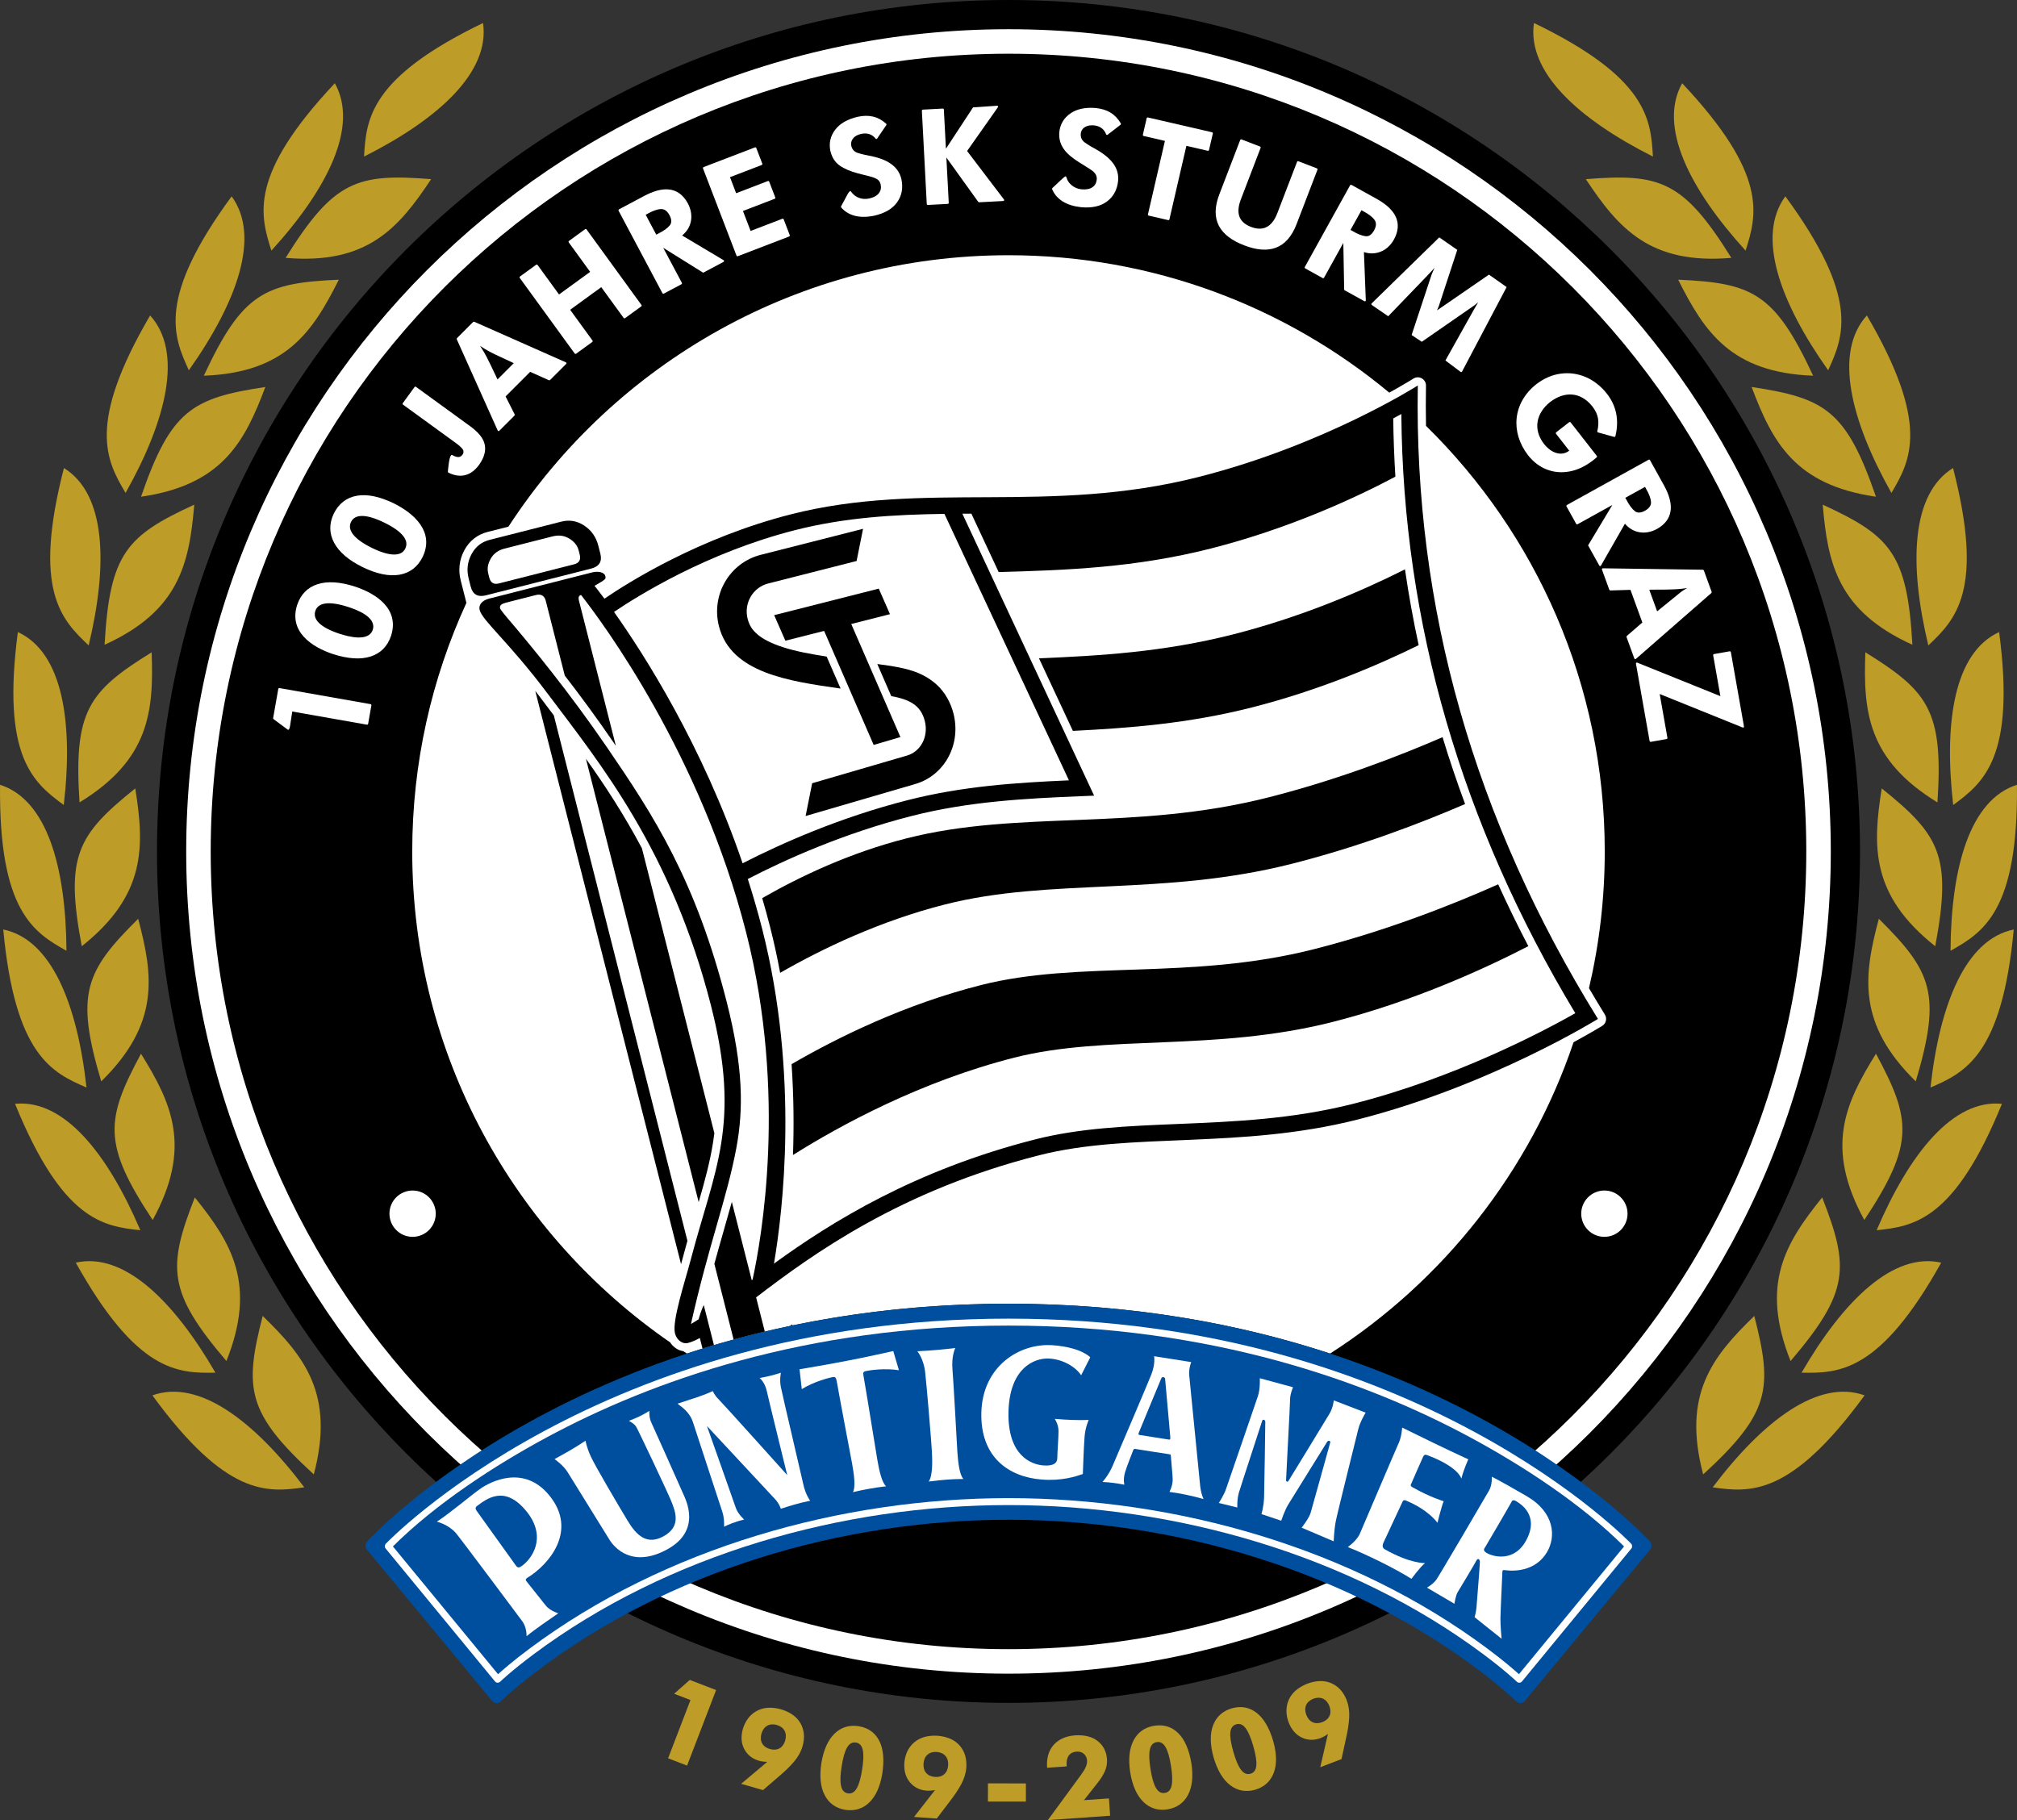 <?xml version="1.0" encoding="UTF-8"?>
<svg xmlns="http://www.w3.org/2000/svg" xmlns:xlink="http://www.w3.org/1999/xlink" width="610.59pt" height="551.02pt" viewBox="0 0 610.59 551.02" version="1.1">
<rect x="0" y="0" width="610.59" height="551.02" fill="#333333" stroke="none"/>
<defs>
<clipPath id="clip1">
  <path d="M 590 237 L 610.59 237 L 610.59 288 L 590 288 Z M 590 237 "/>
</clipPath>
<clipPath id="clip2">
  <path d="M 316 525 L 337 525 L 337 551.02 L 316 551.02 Z M 316 525 "/>
</clipPath>
</defs>
<g id="surface1">
<path style=" stroke:none;fill-rule:nonzero;fill:rgb(0%,0%,0%);fill-opacity:1;" d="M 563.066 257.77 C 563.066 400.133 447.656 515.543 305.293 515.543 C 162.93 515.543 47.523 400.133 47.523 257.77 C 47.523 115.406 162.93 0 305.293 0 C 447.656 0 563.066 115.406 563.066 257.77 "/>
<path style=" stroke:none;fill-rule:nonzero;fill:rgb(100%,100%,100%);fill-opacity:1;" d="M 554.223 257.77 C 554.223 395.25 442.773 506.695 305.293 506.695 C 167.816 506.695 56.367 395.25 56.367 257.77 C 56.367 120.293 167.816 8.844 305.293 8.844 C 442.773 8.844 554.223 120.293 554.223 257.77 "/>
<path style=" stroke:none;fill-rule:nonzero;fill:rgb(0%,0%,0%);fill-opacity:1;" d="M 63.785 257.77 C 63.785 391.152 171.91 499.277 305.293 499.277 C 438.672 499.277 546.801 391.152 546.801 257.77 C 546.801 124.391 438.672 16.266 305.293 16.266 C 171.91 16.266 63.785 124.391 63.785 257.77 "/>
<path style=" stroke:none;fill-rule:nonzero;fill:rgb(100%,100%,100%);fill-opacity:1;" d="M 402.648 409.785 C 436.832 387.848 463.133 354.699 476.352 315.527 C 481.852 312.543 484.996 310.594 485.035 310.574 C 486.195 309.855 486.551 308.332 485.836 307.172 C 484.188 304.512 482.59 301.84 481.02 299.164 C 484.137 285.871 485.793 272.016 485.793 257.77 C 485.793 207.305 465.07 161.684 431.684 128.926 C 431.609 124.879 431.605 120.82 431.676 116.746 C 431.691 115.84 431.203 114.988 430.41 114.547 C 429.617 114.102 428.637 114.129 427.871 114.617 C 427.863 114.621 426.176 115.703 422.98 117.516 C 422.254 117.934 421.438 118.387 420.559 118.867 C 389.293 92.895 349.117 77.27 305.293 77.27 C 241.879 77.27 186.105 109.98 153.914 159.441 L 147.586 161.051 C 144.574 161.789 142.051 163.773 140.586 166.551 C 139.016 169.418 138.664 172.66 139.488 175.801 C 139.488 175.801 140.738 180.723 141.195 182.512 C 130.672 205.422 124.793 230.91 124.793 257.77 C 124.793 319.422 155.711 373.844 202.875 406.406 C 203.281 407.027 203.789 407.574 204.379 408.02 C 205.066 408.547 205.922 408.922 206.836 409.066 C 207.211 409.309 207.59 409.539 207.961 409.777 C 234.859 400.953 267.312 394.695 305.293 394.695 C 343.285 394.695 375.746 400.957 402.648 409.785 "/>
<path style=" stroke:none;fill-rule:nonzero;fill:rgb(100%,100%,100%);fill-opacity:1;" d="M 478.672 367.434 C 478.672 371.309 481.812 374.445 485.684 374.445 C 489.551 374.445 492.691 371.309 492.691 367.434 C 492.691 363.566 489.551 360.426 485.684 360.426 C 481.812 360.426 478.672 363.566 478.672 367.434 "/>
<path style=" stroke:none;fill-rule:nonzero;fill:rgb(100%,100%,100%);fill-opacity:1;" d="M 131.91 367.434 C 131.91 371.309 128.773 374.445 124.902 374.445 C 121.031 374.445 117.895 371.309 117.895 367.434 C 117.895 363.566 121.031 360.426 124.902 360.426 C 128.773 360.426 131.91 363.566 131.91 367.434 "/>
<path style=" stroke:none;fill-rule:nonzero;fill:rgb(100%,100%,100%);fill-opacity:1;" d="M 365.629 45.652 L 359.145 44.156 L 354.008 66.406 C 353.969 66.566 353.793 66.676 353.637 66.637 L 347.738 65.277 C 347.582 65.238 347.473 65.062 347.508 64.902 L 352.648 42.656 L 346.203 41.168 C 346.043 41.133 345.934 40.957 345.973 40.797 L 347.121 35.789 C 347.156 35.629 347.332 35.52 347.492 35.559 L 366.922 40.043 C 367.078 40.082 367.188 40.254 367.152 40.414 L 365.996 45.422 C 365.961 45.578 365.785 45.688 365.629 45.652 "/>
<path style=" stroke:none;fill-rule:nonzero;fill:rgb(100%,100%,100%);fill-opacity:1;" d="M 393.043 48.816 L 398.648 50.969 C 398.805 51.027 398.891 51.215 398.828 51.367 L 392.523 67.801 C 389.598 75.469 384.039 77.125 376.656 74.281 C 369.238 71.445 366.148 66.531 369.125 58.82 L 375.434 42.387 C 375.492 42.234 375.68 42.152 375.832 42.211 L 381.438 44.363 C 381.594 44.422 381.676 44.609 381.617 44.762 L 375.656 60.312 C 374.82 62.469 374.699 64.219 375.207 65.586 C 375.719 66.945 376.863 67.988 378.715 68.699 C 382.754 70.238 385.227 68.297 386.676 64.539 L 392.645 48.996 C 392.703 48.84 392.891 48.758 393.043 48.816 "/>
<path style=" stroke:none;fill-rule:nonzero;fill:rgb(100%,100%,100%);fill-opacity:1;" d="M 412.891 76.32 L 413.457 90.887 C 413.469 91.18 413.254 91.309 413 91.172 L 406.91 87.797 L 406.656 73.543 L 400.82 84.066 C 400.742 84.211 400.543 84.266 400.398 84.188 L 395.113 81.258 C 394.969 81.176 394.91 80.977 394.992 80.836 L 408.703 56.098 C 408.785 55.953 408.977 55.898 409.121 55.977 L 416.699 60.18 C 419.73 61.859 421.73 63.738 422.617 65.832 C 423.504 67.941 423.254 70.215 421.922 72.605 C 420.895 74.387 419.52 75.613 417.797 76.254 C 416.207 76.844 414.57 76.859 412.891 76.32 M 412.141 63.648 L 408.832 69.609 L 409.367 69.906 C 410.977 70.863 412.32 71.391 413.383 71.512 C 414.344 71.621 415.199 71.113 415.949 69.789 C 416.684 68.445 416.688 67.41 416.121 66.602 C 415.5 65.719 414.367 64.828 412.672 63.938 "/>
<path style=" stroke:none;fill-rule:nonzero;fill:rgb(100%,100%,100%);fill-opacity:1;" d="M 447.52 91.477 C 446.895 92.008 446.41 92.395 446.051 92.633 L 430.406 103.473 L 427.328 101.422 L 433.391 83.086 C 433.453 82.902 433.652 82.434 433.992 81.688 L 434.289 81.039 L 433.66 81.758 L 432.156 83.367 L 420.246 95.742 L 415.258 92.324 C 415.098 92.203 415.082 91.996 415.227 91.855 L 435.695 71.863 L 441.145 75.648 L 435.594 92.578 C 435.488 92.887 435.297 93.34 435.008 93.938 C 435.672 93.559 436.047 93.246 436.324 93.07 L 450.738 83.141 L 456.09 86.91 L 442.602 112.48 C 442.504 112.656 442.301 112.703 442.145 112.582 L 437.559 109.133 L 446.098 93.879 C 446.48 93.195 446.871 92.523 447.277 91.855 "/>
<path style=" stroke:none;fill-rule:nonzero;fill:rgb(100%,100%,100%);fill-opacity:1;" d="M 471.094 130.883 L 475.02 127.816 C 475.152 127.715 475.355 127.742 475.457 127.871 L 483.395 138.031 C 483.484 138.148 483.465 138.352 483.355 138.449 C 482.992 138.773 482.625 139.086 482.242 139.375 C 479.906 141.172 477.535 142.297 475.117 142.738 C 472.703 143.176 470.406 142.98 468.238 142.133 C 466.059 141.289 464.176 139.852 462.578 137.832 C 457.137 130.758 458.004 121.934 465.047 116.336 C 467.375 114.551 469.84 113.473 472.445 113.125 C 475.047 112.773 477.57 113.113 480.004 114.141 C 482.441 115.176 484.59 116.859 486.441 119.184 C 489.422 123.008 490.164 127.379 489.016 132.043 C 488.973 132.211 488.797 132.312 488.633 132.27 L 483.754 130.914 C 483.598 130.871 483.496 130.695 483.535 130.539 C 483.875 129.199 483.945 127.926 483.758 126.707 C 483.566 125.508 483.004 124.281 482.039 123.031 C 478.496 118.605 473.656 118.352 469.25 121.711 C 465.047 125.094 464 129.918 467.363 134.348 C 468.605 135.895 469.91 136.82 471.297 137.18 C 472.672 137.535 473.902 137.293 475.039 136.441 L 471.039 131.316 C 470.941 131.188 470.965 130.984 471.094 130.883 "/>
<path style=" stroke:none;fill-rule:nonzero;fill:rgb(100%,100%,100%);fill-opacity:1;" d="M 491.902 158.547 L 484.664 171.195 C 484.516 171.449 484.266 171.449 484.125 171.191 L 480.75 165.109 L 488.09 152.883 L 477.562 158.715 C 477.422 158.797 477.223 158.738 477.145 158.594 L 474.215 153.312 C 474.133 153.168 474.188 152.969 474.332 152.891 L 499.066 139.176 C 499.215 139.098 499.406 139.152 499.488 139.301 L 503.688 146.875 C 505.367 149.91 506.066 152.559 505.703 154.805 C 505.34 157.059 503.926 158.855 501.527 160.18 C 498.172 161.973 494.402 161.512 491.902 158.547 M 497.984 147.398 L 492.02 150.707 L 492.312 151.234 C 493.172 152.902 494.035 154.059 494.879 154.73 C 495.629 155.328 496.617 155.352 497.957 154.629 C 499.293 153.875 499.848 153.004 499.793 152.016 C 499.738 150.941 499.242 149.582 498.273 147.926 "/>
<path style=" stroke:none;fill-rule:nonzero;fill:rgb(100%,100%,100%);fill-opacity:1;" d="M 487.176 178.559 L 484.953 172.465 C 484.871 172.23 485 172.047 485.25 172.051 L 515.504 172.484 C 515.598 172.488 515.762 172.605 515.789 172.688 L 518.156 179.195 C 518.191 179.277 518.141 179.473 518.07 179.531 L 495.234 199.469 C 495.043 199.633 494.824 199.578 494.738 199.34 L 492.387 192.871 C 492.352 192.785 492.402 192.59 492.473 192.531 L 497.176 188.457 L 493.578 178.574 L 487.477 178.762 C 487.379 178.766 487.211 178.652 487.176 178.559 M 499.266 178.531 L 501.656 185.078 L 508.82 179.254 C 509.113 179.016 509.742 178.609 510.711 178.031 L 509.672 178.18 C 506.238 178.629 502.629 178.453 499.266 178.531 "/>
<path style=" stroke:none;fill-rule:nonzero;fill:rgb(100%,100%,100%);fill-opacity:1;" d="M 504.516 223.742 L 499.73 224.59 C 499.57 224.617 499.398 224.5 499.371 224.34 L 495.246 200.969 C 495.195 200.676 495.391 200.516 495.664 200.625 L 520.801 210.758 L 518.613 198.375 C 518.586 198.215 518.699 198.043 518.859 198.016 L 523.609 197.18 C 523.77 197.152 523.938 197.266 523.969 197.43 L 527.934 219.902 C 527.984 220.195 527.785 220.355 527.516 220.242 L 502.426 210.109 L 504.766 223.387 C 504.797 223.551 504.68 223.719 504.516 223.742 "/>
<path style=" stroke:none;fill-rule:nonzero;fill:rgb(100%,100%,100%);fill-opacity:1;" d="M 321.691 60.973 C 320.199 60.031 319.133 58.801 318.504 57.273 C 318.465 57.191 318.508 56.992 318.578 56.93 C 324.848 51.18 321.242 53.574 324.512 56.16 C 325.312 56.801 326.273 57.188 327.398 57.312 C 328.82 57.449 329.902 57.227 330.676 56.699 C 331.449 56.176 331.898 55.406 332.012 54.371 C 332.18 52.699 330.922 51.789 329.648 51 L 326.496 49.02 C 323.094 46.84 320.258 44.293 320.688 39.887 C 320.969 37.527 322.105 35.66 324.078 34.309 C 326.062 32.961 328.637 32.438 331.77 32.711 C 333.492 32.891 334.973 33.352 336.207 34.109 C 337.441 34.867 338.465 35.957 339.289 37.363 C 339.359 37.484 339.32 37.684 339.215 37.766 L 335.32 40.777 C 335.137 40.918 334.93 40.859 334.844 40.648 C 334.516 39.82 334.047 39.199 333.434 38.766 C 332.828 38.324 332.066 38.051 331.145 37.957 C 329.32 37.797 327.422 38.422 327.168 40.488 C 327.09 41.629 327.496 42.492 328.406 43.148 C 329.395 43.855 330.66 44.617 332.188 45.434 C 334.465 46.766 336.133 48.211 337.184 49.754 C 338.23 51.312 338.664 53.016 338.465 54.855 C 338.164 57.508 337.039 59.574 335.074 61.023 C 333.105 62.473 330.488 63.023 327.266 62.73 C 325.047 62.488 323.18 61.906 321.691 60.973 "/>
<path style=" stroke:none;fill-rule:nonzero;fill:rgb(100%,100%,100%);fill-opacity:1;" d="M 286.914 61.73 L 280.879 62.047 C 280.715 62.059 280.562 61.918 280.551 61.758 L 279.07 33.512 C 279.062 33.348 279.199 33.195 279.363 33.188 L 285.402 32.871 C 285.566 32.859 285.719 33 285.727 33.164 L 286.352 45.023 L 294.562 32.516 L 301.801 32.012 C 302.117 31.996 302.25 32.238 302.066 32.5 L 292.762 45.719 L 303.898 60.359 C 304.082 60.605 303.973 60.84 303.668 60.855 L 296.398 61.238 C 296.34 61.238 296.164 61.152 296.133 61.109 L 286.488 47.688 L 287.207 61.406 C 287.219 61.57 287.078 61.723 286.914 61.73 "/>
<path style=" stroke:none;fill-rule:nonzero;fill:rgb(100%,100%,100%);fill-opacity:1;" d="M 258.824 65.34 C 257.121 64.906 255.723 64.066 254.648 62.809 C 254.586 62.738 254.566 62.539 254.613 62.457 C 256.406 59.289 257.117 57.285 257.633 58.02 C 258.914 59.84 260.965 60.539 263.121 60.098 C 264.52 59.785 265.473 59.242 266.047 58.5 C 266.621 57.758 266.812 56.895 266.602 55.875 C 266.441 55.148 266.105 54.637 265.594 54.305 C 265.047 53.945 264.289 53.641 263.309 53.402 C 262.312 53.16 261.109 52.855 259.699 52.484 C 257.414 51.887 255.566 51.094 254.152 50.09 C 252.715 49.062 251.785 47.555 251.355 45.602 C 250.895 43.266 251.398 41.141 252.855 39.242 C 254.324 37.348 256.613 36.055 259.68 35.352 C 261.367 34.984 262.922 34.965 264.328 35.309 C 265.738 35.648 267.055 36.367 268.266 37.453 C 268.367 37.543 268.395 37.746 268.316 37.855 L 265.547 41.926 C 265.414 42.113 265.199 42.125 265.055 41.945 C 264.484 41.262 263.844 40.816 263.137 40.594 C 262.418 40.363 261.613 40.34 260.707 40.531 C 259.543 40.797 258.727 41.273 258.219 41.934 C 257.711 42.586 257.535 43.32 257.703 44.168 C 257.977 45.277 258.637 45.977 259.699 46.312 C 260.859 46.68 262.301 47.012 264.012 47.312 C 267.953 48.191 271.965 49.969 272.891 54.336 C 273.426 56.953 272.988 59.266 271.566 61.254 C 270.145 63.238 267.828 64.574 264.676 65.293 C 262.484 65.75 260.527 65.77 258.824 65.34 "/>
<path style=" stroke:none;fill-rule:nonzero;fill:rgb(100%,100%,100%);fill-opacity:1;" d="M 238.898 71.594 L 223.355 77.566 C 223.199 77.625 223.012 77.539 222.953 77.387 L 212.816 50.98 C 212.758 50.824 212.844 50.641 212.996 50.582 L 228.543 44.617 C 228.695 44.559 228.883 44.641 228.941 44.793 L 230.766 49.555 C 230.824 49.707 230.742 49.895 230.59 49.953 L 220.98 53.641 L 222.844 58.496 L 232.457 54.809 C 232.609 54.75 232.797 54.836 232.855 54.988 L 234.695 59.785 C 234.754 59.938 234.672 60.125 234.516 60.184 L 224.906 63.871 L 227.227 69.914 L 236.836 66.223 C 236.988 66.16 237.176 66.246 237.234 66.398 L 239.078 71.195 C 239.137 71.348 239.051 71.535 238.898 71.594 "/>
<path style=" stroke:none;fill-rule:nonzero;fill:rgb(100%,100%,100%);fill-opacity:1;" d="M 206.496 71.293 L 219.02 78.754 C 219.27 78.902 219.266 79.152 219.008 79.293 L 212.863 82.562 L 200.77 75.012 L 206.422 85.633 C 206.496 85.777 206.438 85.977 206.293 86.051 L 200.953 88.895 C 200.809 88.969 200.613 88.91 200.535 88.766 L 187.258 63.793 C 187.184 63.648 187.242 63.453 187.387 63.375 L 195.031 59.312 C 200.039 56.648 205.246 55.945 208.297 61.699 C 210.031 65.09 209.504 68.848 206.496 71.293 M 195.461 65.02 L 198.664 71.039 L 199.195 70.758 C 200.883 69.926 202.051 69.086 202.734 68.262 C 203.348 67.516 203.391 66.52 202.688 65.172 C 201.961 63.824 201.094 63.258 200.105 63.293 C 199.027 63.328 197.66 63.797 195.992 64.73 "/>
<path style=" stroke:none;fill-rule:nonzero;fill:rgb(100%,100%,100%);fill-opacity:1;" d="M 179.293 103.527 L 174.402 107.086 C 174.27 107.184 174.066 107.152 173.969 107.02 L 157.344 84.141 C 157.246 84.008 157.277 83.809 157.41 83.711 L 162.305 80.152 C 162.438 80.059 162.641 80.09 162.738 80.223 L 169.23 89.152 L 178.652 82.305 L 172.164 73.371 C 172.07 73.238 172.102 73.039 172.234 72.941 L 177.125 69.387 C 177.262 69.289 177.461 69.32 177.559 69.453 L 194.184 92.336 C 194.277 92.469 194.246 92.672 194.113 92.766 L 189.219 96.32 C 189.086 96.414 188.887 96.383 188.789 96.25 L 182.016 86.934 L 172.594 93.785 L 179.363 103.098 C 179.461 103.23 179.426 103.434 179.293 103.527 "/>
<path style=" stroke:none;fill-rule:nonzero;fill:rgb(100%,100%,100%);fill-opacity:1;" d="M 155.746 125.82 L 151.16 130.41 C 150.984 130.586 150.762 130.547 150.66 130.316 L 138.27 102.715 C 138.23 102.633 138.27 102.434 138.336 102.371 L 143.227 97.473 C 143.289 97.41 143.488 97.375 143.57 97.41 L 171.289 109.688 C 171.52 109.789 171.559 110.012 171.383 110.188 L 166.516 115.055 C 166.453 115.121 166.254 115.156 166.172 115.117 L 160.492 112.574 L 153.051 120.016 L 155.805 125.465 C 155.852 125.551 155.816 125.754 155.746 125.82 M 150.609 114.875 L 155.535 109.945 C 151.32 107.898 148.645 106.969 145.316 104.711 L 145.895 105.598 C 147.727 108.469 149.305 112.242 150.609 114.875 "/>
<path style=" stroke:none;fill-rule:nonzero;fill:rgb(100%,100%,100%);fill-opacity:1;" d="M 121.93 122.066 L 125.484 117.176 C 125.582 117.039 125.781 117.012 125.914 117.109 L 140.988 128.059 C 142.906 129.418 145.234 131.09 146.281 133.27 C 147.523 135.898 146.613 138.527 145.008 140.746 C 142.613 144.035 139.43 144.895 135.75 143.102 C 135.656 143.051 135.562 142.871 135.582 142.766 C 135.637 142.465 135.938 137.203 136.922 137.77 C 137.695 138.211 138.312 138.395 138.797 138.371 C 139.863 138.316 140.77 136.965 140.066 136.004 C 139.637 135.406 138.793 134.664 137.52 133.777 L 121.996 122.5 C 121.863 122.402 121.832 122.199 121.93 122.066 "/>
<path style=" stroke:none;fill-rule:nonzero;fill:rgb(100%,100%,100%);fill-opacity:1;" d="M 108.035 150.082 C 111.172 149.531 114.902 150.312 119.195 152.375 C 125.41 155.461 131.574 161.023 127.949 168.602 C 126.445 171.633 124.098 173.441 120.93 173.992 C 117.773 174.539 114.047 173.758 109.77 171.699 C 105.562 169.613 102.672 167.164 101.152 164.336 C 99.629 161.484 99.602 158.523 101.047 155.484 C 102.551 152.453 104.887 150.645 108.035 150.082 M 106.914 161.828 C 107.98 163.184 109.875 164.547 112.641 165.902 C 115.375 167.23 117.59 167.879 119.309 167.879 C 121.004 167.883 122.094 167.273 122.688 166.078 C 123.281 164.855 123.102 163.602 122.062 162.273 C 121.008 160.934 119.105 159.574 116.305 158.207 C 113.535 156.859 111.316 156.207 109.617 156.203 C 107.941 156.199 106.852 156.82 106.254 158.023 C 105.68 159.242 105.863 160.492 106.914 161.828 "/>
<path style=" stroke:none;fill-rule:nonzero;fill:rgb(100%,100%,100%);fill-opacity:1;" d="M 96.105 176.867 C 99.137 175.883 102.934 176.137 107.473 177.586 C 114.062 179.777 120.938 184.426 118.398 192.441 C 117.328 195.648 115.258 197.77 112.199 198.75 C 109.152 199.73 105.352 199.473 100.828 198.031 C 94.242 195.844 87.418 191.184 89.938 183.191 C 91.004 179.984 93.062 177.863 96.105 176.867 M 96.629 188.656 C 97.871 189.852 99.938 190.934 102.863 191.895 C 105.324 192.688 111.578 194.434 112.84 190.672 C 114.078 186.805 107.934 184.578 105.422 183.762 C 102.496 182.816 100.203 182.473 98.52 182.707 C 96.863 182.938 95.871 183.703 95.449 184.98 C 95.043 186.266 95.402 187.477 96.629 188.656 "/>
<path style=" stroke:none;fill-rule:nonzero;fill:rgb(100%,100%,100%);fill-opacity:1;" d="M 112.43 213.531 L 111.441 219.145 C 111.414 219.305 111.246 219.422 111.086 219.395 L 88.477 215.406 C 87.859 218.918 87.832 221.441 87.062 220.867 L 82.805 217.707 C 82.742 217.664 82.672 217.477 82.684 217.402 L 84.242 208.566 C 84.273 208.406 84.438 208.285 84.602 208.316 L 112.18 213.176 C 112.344 213.203 112.461 213.371 112.43 213.531 "/>
<path style=" stroke:none;fill-rule:nonzero;fill:rgb(0%,0%,0%);fill-opacity:1;" d="M 239.832 400.949 L 239.109 401.43 C 239.379 401.375 239.645 401.32 239.91 401.266 "/>
<path style=" stroke:none;fill-rule:nonzero;fill:rgb(0%,0%,0%);fill-opacity:1;" d="M 163.723 211.371 C 163.152 210.609 162.59 209.875 162.039 209.16 L 206.168 382.719 C 206.355 382.043 206.535 381.398 206.688 380.812 C 207.156 379.035 207.629 377.312 208.098 375.645 L 167.652 216.578 C 166.312 214.809 164.996 213.07 163.723 211.371 "/>
<path style=" stroke:none;fill-rule:nonzero;fill:rgb(0%,0%,0%);fill-opacity:1;" d="M 215.879 345.73 C 216.02 344.848 216.141 343.957 216.254 343.059 L 194.32 256.812 C 188.84 246.504 183.027 237.641 177.375 229.715 L 211.504 363.93 C 213.348 357.586 214.93 351.77 215.879 345.73 "/>
<path style=" stroke:none;fill-rule:nonzero;fill:rgb(0%,0%,0%);fill-opacity:1;" d="M 148.633 169.004 C 149.531 167.496 150.914 166.547 152.699 166.094 L 167.277 162.391 C 169.066 161.934 170.73 162.105 172.238 163 C 173.789 163.922 174.777 165.078 175.184 166.684 L 175.496 167.906 C 175.902 169.508 175.301 170.461 173.773 170.848 L 151.035 176.633 C 149.508 177.02 148.523 176.473 148.113 174.867 L 147.805 173.645 C 147.398 172.043 147.715 170.551 148.633 169.004 M 142.508 177.645 C 143.102 179.977 144.656 180.855 147.125 180.23 L 178.926 172.145 C 181.395 171.516 182.34 170 181.75 167.664 L 181.125 165.215 C 180.453 162.574 179.047 160.551 176.785 159.074 C 174.664 157.688 172.367 157.305 169.973 157.91 L 148.195 163.449 C 145.801 164.059 143.965 165.492 142.766 167.727 C 141.484 170.102 141.215 172.551 141.883 175.191 "/>
<path style=" stroke:none;fill-rule:nonzero;fill:rgb(0%,0%,0%);fill-opacity:1;" d="M 274.445 253.805 C 257.488 258.117 242.461 265.18 230.734 271.906 C 231.578 274.785 232.383 277.703 233.137 280.668 C 234.32 285.328 235.32 289.953 236.168 294.52 C 249.086 287.098 266.414 278.82 286.055 273.824 C 318.137 265.668 352.062 271.43 391.164 261.484 C 411.891 256.215 430.512 249.039 443.516 243.418 C 441.027 236.711 438.754 229.961 436.691 223.172 C 423.891 228.738 405.148 236.02 384.066 241.383 C 343.328 251.738 308.633 245.113 274.445 253.805 "/>
<path style=" stroke:none;fill-rule:nonzero;fill:rgb(0%,0%,0%);fill-opacity:1;" d="M 296.879 298.246 C 273.824 304.105 253.66 314.023 239.629 322.168 C 240.301 332.074 240.352 341.352 240.051 349.672 C 254.586 340.539 278.797 327.379 307.07 320.188 C 334.938 313.102 367.672 318.48 403.5 309.371 C 427.855 303.176 449.453 293.27 462.66 286.445 C 459.426 280.246 456.387 274.004 453.535 267.723 C 440.254 273.645 420.18 281.66 397.82 287.348 C 360.355 296.871 326.852 290.629 296.879 298.246 "/>
<path style=" stroke:none;fill-rule:nonzero;fill:rgb(0%,0%,0%);fill-opacity:1;" d="M 240.68 160.496 C 255.902 156.625 270.672 155.797 285.898 155.574 L 323.594 236.246 C 307.371 236.957 291.355 238.023 274.816 242.23 C 254.09 247.5 236.352 255.441 224.805 261.359 C 212.629 225.648 194.973 198.09 185.879 185.262 C 192.848 180.531 213.898 167.305 240.68 160.496 M 294.055 155.504 L 302.32 173.191 C 322.566 172.613 343.445 171.934 366.582 166.051 C 390.727 159.91 410.895 150.426 422.414 144.309 C 422.051 138.449 421.832 132.57 421.762 126.672 C 422.629 126.211 423.453 125.762 424.219 125.34 C 424.707 188.527 442.402 249.492 476.883 306.746 C 466.891 312.398 440.402 326.352 409.797 334.133 C 391.258 338.844 373.629 339.574 356.586 340.277 C 341.332 340.906 326.926 341.504 313.367 344.949 C 276.949 354.211 251.621 369.953 234.297 382.559 C 236.965 366.902 242 325.559 230.742 281.277 C 229.422 276.086 227.949 271.035 226.375 266.117 C 237.656 260.281 255.387 252.27 276.035 247.023 C 293.234 242.648 310.039 241.746 327.504 241.031 L 331.215 240.883 L 291.328 155.516 C 292.234 155.508 293.145 155.508 294.055 155.504 M 213.043 395.094 C 212.328 396.559 211.777 398.371 211.492 399.398 C 210.672 399.934 209.875 400.434 209.168 400.84 C 214.512 376.949 220.055 362.754 222.887 347.66 C 225.086 335.945 225.047 323.219 220.02 303.445 C 210.605 266.43 197.953 247.023 183.82 226.352 C 172.34 209.566 160.898 195.641 153.355 186.805 C 153.355 186.805 151.512 184.641 151.387 184.16 C 151.148 183.215 152.039 182.738 153.172 182.449 L 162.238 180.141 C 164.027 179.688 164.887 180.602 165.211 181.879 L 170.973 204.531 C 175.703 210.652 180.777 217.523 185.859 224.957 C 186.051 225.242 186.246 225.523 186.438 225.805 L 175.273 181.898 C 174.91 180.477 175.504 180.227 175.895 180.125 C 182.141 188.094 212.148 228.316 225.926 282.5 C 238.34 331.32 230.484 375.23 227.828 387.375 C 227.738 387.441 227.656 387.504 227.57 387.57 L 221.543 363.863 C 219.953 369.617 218.145 375.707 216.254 382.625 L 222.082 405.547 C 225.168 404.703 228.316 403.898 231.527 403.137 L 228.895 392.781 C 246.062 379.613 272.672 360.398 314.582 349.746 C 342.453 342.656 375.184 348.031 411.016 338.926 C 451.09 328.734 483.73 308.477 483.73 308.477 C 446.258 247.941 428.039 184.039 429.203 116.703 C 429.203 116.703 401.008 134.699 362.961 144.371 C 317.312 155.98 279.961 145.406 239.461 155.703 C 211.66 162.77 190.105 176.375 182.973 181.25 C 181.078 178.703 179.977 177.352 179.977 177.352 C 183.473 175.328 183.473 175.328 183.227 174.352 C 182.953 173.285 181.168 172.812 179.234 173.301 L 148.082 181.223 C 145.754 181.816 144.84 183.254 145.195 184.652 C 146.023 187.91 154.066 194.391 165.699 209.887 C 181.453 230.871 203.262 257.367 215.285 304.652 C 224.391 340.465 216.348 353.82 209.078 381.445 C 207.379 387.91 203.387 399.934 204.328 403.652 C 204.848 405.691 206.598 407.004 208.238 406.586 C 209.332 406.309 210.539 405.777 211.852 405.074 L 212.668 408.281 C 213.816 407.93 214.961 407.574 216.129 407.227 "/>
<path style=" stroke:none;fill-rule:nonzero;fill:rgb(0%,0%,0%);fill-opacity:1;" d="M 429.461 195.32 C 427.82 187.711 426.434 180.059 425.316 172.367 C 413.168 178.488 394.695 186.613 373.277 192.062 C 352.234 197.41 333.031 198.527 314.52 199.301 L 324.785 221.273 C 341.883 220.406 359.688 219.078 378.98 214.172 C 399.289 209.008 417.105 201.395 429.461 195.32 "/>
<path style=" stroke:none;fill-rule:nonzero;fill:rgb(0%,0%,0%);fill-opacity:1;" d="M 237.75 193.973 L 249.48 191 L 264.477 225.52 L 272.574 223.141 L 257.691 188.914 L 269.414 185.938 L 266.02 178.203 L 234.359 186.238 "/>
<path style=" stroke:none;fill-rule:nonzero;fill:rgb(0%,0%,0%);fill-opacity:1;" d="M 250.246 198.773 C 245.34 198.012 240.691 197.148 236.891 195.891 C 233.562 194.82 230.996 193.488 229.371 192.121 C 227.742 190.711 226.906 189.492 226.324 187.359 C 225.105 182.535 227.965 177.82 232.523 176.652 L 259.312 169.84 L 261.266 160.094 L 230.316 167.965 C 220.879 170.363 215.211 180.027 217.637 189.57 C 221.246 203.773 238.848 206.219 254.469 208.461 "/>
<path style=" stroke:none;fill-rule:nonzero;fill:rgb(0%,0%,0%);fill-opacity:1;" d="M 269.797 210.742 C 275.047 211.715 278.695 213.312 279.953 218.258 C 281.156 222.988 278.723 227.531 274.598 228.734 L 245.859 237.125 L 243.875 247.043 L 277.109 237.344 C 281.664 236.023 285.25 232.805 287.23 228.945 C 289.238 225.078 289.773 220.484 288.645 216.047 C 287.852 212.801 286.078 209.598 283.621 207.336 C 279.871 203.906 275.742 202.809 272.199 202.066 C 269.961 201.625 267.77 201.332 265.578 201.031 "/>
<path style=" stroke:none;fill-rule:nonzero;fill:rgb(74.1%,61.2%,15.3%);fill-opacity:1;" d="M 95 446.371 C 74.672 427.742 73.887 420.332 79.523 398.398 C 92.223 410.719 101.395 422.156 95 446.371 "/>
<path style=" stroke:none;fill-rule:nonzero;fill:rgb(74.1%,61.2%,15.3%);fill-opacity:1;" d="M 92.117 450.281 C 80.887 451.883 68.543 453.16 46.137 422.441 C 60.145 417.398 76.891 430.121 92.117 450.281 "/>
<path style=" stroke:none;fill-rule:nonzero;fill:rgb(74.1%,61.2%,15.3%);fill-opacity:1;" d="M 68.543 412.043 C 50.617 391.051 50.73 383.594 58.973 362.516 C 70.09 376.316 77.809 388.801 68.543 412.043 "/>
<path style=" stroke:none;fill-rule:nonzero;fill:rgb(74.1%,61.2%,15.3%);fill-opacity:1;" d="M 65.215 415.574 C 53.875 415.777 41.473 415.523 22.941 382.266 C 37.445 378.988 52.531 393.684 65.215 415.574 "/>
<path style=" stroke:none;fill-rule:nonzero;fill:rgb(74.1%,61.2%,15.3%);fill-opacity:1;" d="M 46.219 369.355 C 30.957 346.305 31.969 338.914 42.684 319.008 C 52.059 334.078 58.215 347.422 46.219 369.355 "/>
<path style=" stroke:none;fill-rule:nonzero;fill:rgb(74.1%,61.2%,15.3%);fill-opacity:1;" d="M 42.488 372.445 C 31.211 371.258 18.938 369.477 4.551 334.176 C 19.344 332.711 32.539 349.156 42.488 372.445 "/>
<path style=" stroke:none;fill-rule:nonzero;fill:rgb(74.1%,61.2%,15.3%);fill-opacity:1;" d="M 30.645 327.383 C 22.715 300.816 25.824 294.043 41.82 278.16 C 46.418 295.352 48.453 309.938 30.645 327.383 "/>
<path style=" stroke:none;fill-rule:nonzero;fill:rgb(74.1%,61.2%,15.3%);fill-opacity:1;" d="M 26.184 329.238 C 15.75 324.758 4.531 319.43 0.984 281.398 C 15.543 284.371 23.41 304.008 26.184 329.238 "/>
<path style=" stroke:none;fill-rule:nonzero;fill:rgb(74.1%,61.2%,15.3%);fill-opacity:1;" d="M 24.75 286.469 C 19.613 259.203 23.402 252.793 40.949 238.688 C 43.75 256.277 44.258 271.004 24.75 286.469 "/>
<path style=" stroke:none;fill-rule:nonzero;fill:rgb(74.1%,61.2%,15.3%);fill-opacity:1;" d="M 20.121 287.844 C 10.211 282.289 -0.395 275.797 0.012 237.594 C 14.18 242.09 19.969 262.453 20.121 287.844 "/>
<path style=" stroke:none;fill-rule:nonzero;fill:rgb(74.1%,61.2%,15.3%);fill-opacity:1;" d="M 24.074 242.926 C 22.262 215.215 26.793 209.324 45.906 197.484 C 46.559 215.289 45.293 229.973 24.074 242.926 "/>
<path style=" stroke:none;fill-rule:nonzero;fill:rgb(74.1%,61.2%,15.3%);fill-opacity:1;" d="M 19.309 243.715 C 10.145 236.973 0.406 229.23 5.406 191.352 C 18.93 197.559 22.219 218.484 19.309 243.715 "/>
<path style=" stroke:none;fill-rule:nonzero;fill:rgb(74.1%,61.2%,15.3%);fill-opacity:1;" d="M 31.664 195.195 C 33.203 167.477 38.406 162.18 58.805 152.785 C 57.309 170.535 54.281 184.949 31.664 195.195 "/>
<path style=" stroke:none;fill-rule:nonzero;fill:rgb(74.1%,61.2%,15.3%);fill-opacity:1;" d="M 26.844 195.398 C 18.555 187.574 9.824 178.684 19.355 141.699 C 32.027 149.527 32.77 170.719 26.844 195.398 "/>
<path style=" stroke:none;fill-rule:nonzero;fill:rgb(74.1%,61.2%,15.3%);fill-opacity:1;" d="M 42.695 150.383 C 51.727 124.152 58.172 120.508 80.332 117.156 C 74.059 133.82 67.219 146.84 42.695 150.383 "/>
<path style=" stroke:none;fill-rule:nonzero;fill:rgb(74.1%,61.2%,15.3%);fill-opacity:1;" d="M 38.012 149.234 C 32.18 139.398 26.215 128.414 45.445 95.504 C 55.488 106.566 50.43 127.148 38.012 149.234 "/>
<path style=" stroke:none;fill-rule:nonzero;fill:rgb(74.1%,61.2%,15.3%);fill-opacity:1;" d="M 61.707 113.742 C 73.402 88.602 80.188 85.668 102.566 84.676 C 94.605 100.578 86.461 112.812 61.707 113.742 "/>
<path style=" stroke:none;fill-rule:nonzero;fill:rgb(74.1%,61.2%,15.3%);fill-opacity:1;" d="M 57.168 112.102 C 52.387 101.707 47.586 90.148 70.121 59.441 C 78.961 71.512 71.801 91.445 57.168 112.102 "/>
<path style=" stroke:none;fill-rule:nonzero;fill:rgb(74.1%,61.2%,15.3%);fill-opacity:1;" d="M 86.469 78.066 C 101.102 54.547 108.191 52.469 130.52 54.238 C 120.699 69.051 111.145 80.188 86.469 78.066 "/>
<path style=" stroke:none;fill-rule:nonzero;fill:rgb(74.1%,61.2%,15.3%);fill-opacity:1;" d="M 82.16 75.875 C 78.668 64.965 75.301 52.902 101.359 25.199 C 108.676 38.266 99.172 57.176 82.16 75.875 "/>
<path style=" stroke:none;fill-rule:nonzero;fill:rgb(74.1%,61.2%,15.3%);fill-opacity:1;" d="M 110.211 47.402 C 110.848 35.957 112.012 23.473 146.223 6.965 C 148.383 21.809 132.762 36.051 110.211 47.402 "/>
<path style=" stroke:none;fill-rule:nonzero;fill:rgb(74.1%,61.2%,15.3%);fill-opacity:1;" d="M 515.586 446.371 C 535.914 427.742 536.699 420.332 531.062 398.398 C 518.363 410.719 509.195 422.156 515.586 446.371 "/>
<path style=" stroke:none;fill-rule:nonzero;fill:rgb(74.1%,61.2%,15.3%);fill-opacity:1;" d="M 518.469 450.281 C 529.699 451.883 542.043 453.16 564.449 422.441 C 550.441 417.398 533.699 430.121 518.469 450.281 "/>
<path style=" stroke:none;fill-rule:nonzero;fill:rgb(74.1%,61.2%,15.3%);fill-opacity:1;" d="M 542.043 412.043 C 559.973 391.051 559.855 383.594 551.613 362.516 C 540.496 376.316 532.777 388.801 542.043 412.043 "/>
<path style=" stroke:none;fill-rule:nonzero;fill:rgb(74.1%,61.2%,15.3%);fill-opacity:1;" d="M 545.371 415.574 C 556.711 415.777 569.109 415.523 587.645 382.266 C 573.141 378.988 558.055 393.684 545.371 415.574 "/>
<path style=" stroke:none;fill-rule:nonzero;fill:rgb(74.1%,61.2%,15.3%);fill-opacity:1;" d="M 564.367 369.355 C 579.629 346.305 578.617 338.914 567.898 319.008 C 558.531 334.078 552.371 347.422 564.367 369.355 "/>
<path style=" stroke:none;fill-rule:nonzero;fill:rgb(74.1%,61.2%,15.3%);fill-opacity:1;" d="M 568.098 372.445 C 579.379 371.258 591.648 369.477 606.035 334.176 C 591.246 332.711 578.047 349.156 568.098 372.445 "/>
<path style=" stroke:none;fill-rule:nonzero;fill:rgb(74.1%,61.2%,15.3%);fill-opacity:1;" d="M 579.941 327.383 C 587.871 300.816 584.762 294.043 568.766 278.16 C 564.164 295.352 562.133 309.938 579.941 327.383 "/>
<path style=" stroke:none;fill-rule:nonzero;fill:rgb(74.1%,61.2%,15.3%);fill-opacity:1;" d="M 584.402 329.238 C 594.836 324.758 606.055 319.43 609.602 281.398 C 595.043 284.371 587.18 304.008 584.402 329.238 "/>
<path style=" stroke:none;fill-rule:nonzero;fill:rgb(74.1%,61.2%,15.3%);fill-opacity:1;" d="M 585.836 286.469 C 590.977 259.203 587.188 252.793 569.641 238.688 C 566.84 256.277 566.328 271.004 585.836 286.469 "/>
<g clip-path="url(#clip1)" clip-rule="nonzero">
<path style=" stroke:none;fill-rule:nonzero;fill:rgb(74.1%,61.2%,15.3%);fill-opacity:1;" d="M 590.465 287.844 C 600.375 282.289 610.98 275.797 610.578 237.594 C 596.406 242.09 590.613 262.453 590.465 287.844 "/>
</g>
<path style=" stroke:none;fill-rule:nonzero;fill:rgb(74.1%,61.2%,15.3%);fill-opacity:1;" d="M 586.512 242.926 C 588.324 215.215 583.793 209.324 564.684 197.484 C 564.027 215.289 565.289 229.973 586.512 242.926 "/>
<path style=" stroke:none;fill-rule:nonzero;fill:rgb(74.1%,61.2%,15.3%);fill-opacity:1;" d="M 591.277 243.715 C 600.441 236.973 610.18 229.23 605.18 191.352 C 591.656 197.559 588.367 218.484 591.277 243.715 "/>
<path style=" stroke:none;fill-rule:nonzero;fill:rgb(74.1%,61.2%,15.3%);fill-opacity:1;" d="M 578.922 195.195 C 577.383 167.477 572.18 162.18 551.781 152.785 C 553.277 170.535 556.301 184.949 578.922 195.195 "/>
<path style=" stroke:none;fill-rule:nonzero;fill:rgb(74.1%,61.2%,15.3%);fill-opacity:1;" d="M 583.746 195.398 C 592.031 187.574 600.762 178.684 591.23 141.699 C 578.562 149.527 577.816 170.719 583.746 195.398 "/>
<path style=" stroke:none;fill-rule:nonzero;fill:rgb(74.1%,61.2%,15.3%);fill-opacity:1;" d="M 567.895 150.383 C 558.855 124.152 552.414 120.508 530.254 117.156 C 536.527 133.82 543.367 146.84 567.895 150.383 "/>
<path style=" stroke:none;fill-rule:nonzero;fill:rgb(74.1%,61.2%,15.3%);fill-opacity:1;" d="M 572.574 149.234 C 578.406 139.398 584.371 128.414 565.141 95.504 C 555.098 106.566 560.156 127.148 572.574 149.234 "/>
<path style=" stroke:none;fill-rule:nonzero;fill:rgb(74.1%,61.2%,15.3%);fill-opacity:1;" d="M 548.875 113.742 C 537.188 88.602 530.398 85.668 508.02 84.676 C 515.98 100.578 524.125 112.812 548.875 113.742 "/>
<path style=" stroke:none;fill-rule:nonzero;fill:rgb(74.1%,61.2%,15.3%);fill-opacity:1;" d="M 553.422 112.102 C 558.199 101.707 563 90.148 540.465 59.441 C 531.625 71.512 538.785 91.445 553.422 112.102 "/>
<path style=" stroke:none;fill-rule:nonzero;fill:rgb(74.1%,61.2%,15.3%);fill-opacity:1;" d="M 524.117 78.066 C 509.48 54.547 502.395 52.469 480.066 54.238 C 489.887 69.051 499.441 80.188 524.117 78.066 "/>
<path style=" stroke:none;fill-rule:nonzero;fill:rgb(74.1%,61.2%,15.3%);fill-opacity:1;" d="M 528.426 75.875 C 531.914 64.965 535.285 52.902 509.227 25.199 C 501.91 38.266 511.414 57.176 528.426 75.875 "/>
<path style=" stroke:none;fill-rule:nonzero;fill:rgb(74.1%,61.2%,15.3%);fill-opacity:1;" d="M 500.375 47.402 C 499.738 35.957 498.57 23.473 464.363 6.965 C 462.203 21.809 477.824 36.051 500.375 47.402 "/>
<path style=" stroke:none;fill-rule:nonzero;fill:rgb(74.1%,61.2%,15.3%);fill-opacity:1;" d="M 202.246 532.316 L 207.992 534.527 L 216.781 511.656 L 208.805 508.59 L 204.078 512.777 L 209.023 514.68 "/>
<path style=" stroke:none;fill-rule:nonzero;fill:rgb(74.1%,61.2%,15.3%);fill-opacity:1;" d="M 233.062 529.516 C 231.957 529.188 231.172 528.613 230.719 527.797 C 230.266 526.98 230.195 526 230.512 524.855 C 230.848 523.719 231.434 522.914 232.254 522.457 C 233.074 521.996 234.043 521.918 235.156 522.223 C 236.266 522.559 237.047 523.137 237.496 523.965 C 237.949 524.789 238.016 525.773 237.703 526.918 C 237.359 528.059 236.781 528.852 235.965 529.305 C 235.145 529.754 234.176 529.824 233.062 529.516 M 232.277 533.391 L 224.355 540.043 L 230.973 541.949 L 235.707 537.871 C 237.578 536.305 239.129 534.805 240.359 533.355 C 241.594 531.906 242.461 530.352 242.953 528.68 C 243.676 526.09 243.48 523.789 242.363 521.781 C 241.246 519.777 239.266 518.34 236.414 517.477 C 233.547 516.703 231.094 516.875 229.055 517.996 C 227.012 519.117 225.605 520.969 224.84 523.551 C 224.238 525.828 224.398 527.828 225.316 529.551 C 226.238 531.27 227.691 532.434 229.672 533.035 C 230.512 533.273 231.375 533.391 232.277 533.391 "/>
<path style=" stroke:none;fill-rule:nonzero;fill:rgb(74.1%,61.2%,15.3%);fill-opacity:1;" d="M 267.094 536.945 C 267.73 532.766 267.418 529.449 266.152 526.992 C 264.887 524.535 262.809 523.07 259.914 522.594 C 257.051 522.168 254.629 522.918 252.641 524.844 C 250.648 526.77 249.316 529.742 248.645 533.766 C 248.035 537.816 248.379 541.07 249.676 543.516 C 250.969 545.969 253.043 547.438 255.895 547.922 C 258.75 548.34 261.168 547.602 263.145 545.699 C 265.121 543.801 266.438 540.879 267.094 536.945 M 254.789 534.742 C 255.195 532.148 255.734 530.25 256.422 529.059 C 257.109 527.867 258.012 527.363 259.125 527.547 C 260.211 527.715 260.898 528.477 261.184 529.832 C 261.469 531.184 261.402 533.148 260.984 535.727 C 260.59 538.293 260.047 540.18 259.363 541.387 C 258.676 542.59 257.785 543.105 256.684 542.934 C 255.582 542.758 254.887 541.996 254.598 540.637 C 254.309 539.285 254.371 537.32 254.789 534.742 "/>
<path style=" stroke:none;fill-rule:nonzero;fill:rgb(74.1%,61.2%,15.3%);fill-opacity:1;" d="M 283.035 537.957 C 281.883 537.867 280.996 537.469 280.383 536.766 C 279.77 536.066 279.496 535.117 279.566 533.93 C 279.664 532.746 280.062 531.848 280.77 531.223 C 281.48 530.598 282.41 530.324 283.566 530.395 C 284.719 530.488 285.602 530.895 286.215 531.602 C 286.828 532.316 287.102 533.27 287.027 534.457 C 286.934 535.641 286.531 536.539 285.82 537.152 C 285.117 537.762 284.184 538.031 283.035 537.957 M 283.07 541.914 L 276.699 550.07 L 283.574 550.555 L 287.355 545.582 C 288.859 543.664 290.062 541.871 290.969 540.199 C 291.871 538.527 292.395 536.824 292.531 535.09 C 292.699 532.398 292.031 530.191 290.523 528.465 C 289.016 526.73 286.777 525.742 283.805 525.488 C 280.84 525.324 278.477 526.004 276.715 527.527 C 274.949 529.047 273.965 531.148 273.75 533.832 C 273.633 536.188 274.207 538.109 275.465 539.602 C 276.719 541.102 278.387 541.934 280.449 542.109 C 281.316 542.164 282.188 542.102 283.07 541.914 "/>
<path style=" stroke:none;fill-rule:nonzero;fill:rgb(74.1%,61.2%,15.3%);fill-opacity:1;" d="M 299.07 545.41 L 310.559 545.414 L 310.559 539.918 L 299.074 539.914 Z M 299.07 545.41 "/>
<g clip-path="url(#clip2)" clip-rule="nonzero">
<path style=" stroke:none;fill-rule:nonzero;fill:rgb(74.1%,61.2%,15.3%);fill-opacity:1;" d="M 336.066 549.707 L 335.699 544.465 L 328.141 544.988 L 332.254 539.773 C 333.246 538.527 333.992 537.336 334.492 536.191 C 334.988 535.051 335.195 533.844 335.113 532.57 C 334.934 530.266 334.004 528.449 332.332 527.121 C 330.66 525.793 328.379 525.207 325.488 525.363 C 322.66 525.59 320.496 526.543 318.984 528.23 C 317.477 529.926 316.801 532.188 316.969 535.008 L 316.98 535.184 L 322.914 534.766 L 322.895 534.457 C 322.812 533.176 323.031 532.184 323.555 531.473 C 324.074 530.762 324.855 530.371 325.898 530.293 C 326.812 530.246 327.551 530.465 328.117 530.965 C 328.688 531.461 329.004 532.148 329.078 533.02 C 329.113 533.59 328.996 534.211 328.715 534.887 C 328.43 535.562 327.984 536.312 327.383 537.129 L 317.215 551.02 "/>
</g>
<path style=" stroke:none;fill-rule:nonzero;fill:rgb(74.1%,61.2%,15.3%);fill-opacity:1;" d="M 360.668 533.887 C 359.98 529.719 358.652 526.66 356.695 524.719 C 354.73 522.77 352.301 522.016 349.398 522.461 C 346.551 522.934 344.477 524.398 343.18 526.844 C 341.879 529.293 341.531 532.539 342.137 536.574 C 342.809 540.609 344.141 543.594 346.133 545.527 C 348.117 547.457 350.543 548.211 353.398 547.785 C 356.254 547.309 358.32 545.859 359.613 543.441 C 360.906 541.02 361.262 537.836 360.668 533.887 M 348.285 535.598 C 347.863 533.004 347.797 531.035 348.078 529.688 C 348.363 528.34 349.066 527.586 350.184 527.41 C 351.27 527.238 352.156 527.75 352.848 528.949 C 353.531 530.148 354.078 532.035 354.48 534.621 C 354.898 537.18 354.961 539.141 354.688 540.504 C 354.406 541.859 353.715 542.629 352.617 542.801 C 351.516 542.973 350.617 542.465 349.922 541.266 C 349.23 540.07 348.688 538.18 348.285 535.598 "/>
<path style=" stroke:none;fill-rule:nonzero;fill:rgb(74.1%,61.2%,15.3%);fill-opacity:1;" d="M 385.449 527.164 C 384.266 523.113 382.578 520.238 380.395 518.543 C 378.207 516.855 375.699 516.402 372.879 517.191 C 370.109 518.016 368.223 519.723 367.234 522.305 C 366.246 524.895 366.297 528.152 367.387 532.086 C 368.547 536.012 370.234 538.812 372.445 540.488 C 374.656 542.164 377.156 542.617 379.938 541.848 C 382.707 541.023 384.582 539.336 385.57 536.773 C 386.555 534.215 386.52 531.012 385.449 527.164 M 373.371 530.371 C 372.637 527.852 372.328 525.902 372.445 524.531 C 372.566 523.16 373.172 522.32 374.258 522.012 C 375.312 521.711 376.262 522.105 377.086 523.215 C 377.914 524.324 378.688 526.129 379.398 528.648 C 380.121 531.141 380.434 533.078 380.32 534.457 C 380.211 535.844 379.617 536.688 378.551 536.992 C 377.477 537.301 376.52 536.906 375.684 535.797 C 374.855 534.695 374.082 532.887 373.371 530.371 "/>
<path style=" stroke:none;fill-rule:nonzero;fill:rgb(74.1%,61.2%,15.3%);fill-opacity:1;" d="M 400.289 521.371 C 399.203 521.773 398.238 521.785 397.383 521.41 C 396.531 521.031 395.887 520.285 395.449 519.18 C 395.031 518.066 395.02 517.078 395.395 516.215 C 395.773 515.355 396.5 514.715 397.574 514.289 C 398.656 513.883 399.629 513.875 400.488 514.266 C 401.348 514.652 401.996 515.398 402.438 516.508 C 402.848 517.617 402.859 518.602 402.48 519.453 C 402.098 520.305 401.367 520.949 400.289 521.371 M 401.996 524.938 L 399.668 535.02 L 406.105 532.555 L 407.434 526.449 C 407.984 524.078 408.316 521.941 408.43 520.047 C 408.543 518.148 408.293 516.379 407.688 514.746 C 406.703 512.246 405.164 510.527 403.062 509.598 C 400.965 508.664 398.52 508.711 395.723 509.738 C 392.965 510.848 391.109 512.457 390.152 514.582 C 389.203 516.703 389.191 519.031 390.137 521.551 C 391.023 523.734 392.352 525.238 394.125 526.059 C 395.895 526.883 397.758 526.934 399.707 526.223 C 400.516 525.906 401.277 525.48 401.996 524.938 "/>
<path style=" stroke:none;fill-rule:nonzero;fill:rgb(0%,31%,62%);fill-opacity:1;" d="M 499.547 466.77 C 499.383 466.59 434.047 394.695 305.293 394.695 C 176.539 394.695 111.203 466.59 111.039 466.77 C 110.531 467.332 110.508 468.484 110.988 469.066 L 149.004 514.961 C 149.672 515.77 150.84 515.828 151.586 515.09 C 151.586 515.09 155.031 511.68 161.707 506.562 C 202.02 475.66 254.684 460.098 305.293 460.098 C 355.902 460.098 408.57 475.66 448.879 506.562 C 455.555 511.68 459.004 515.09 459.004 515.09 C 459.742 515.828 460.914 515.77 461.582 514.961 L 499.598 469.066 C 500.078 468.484 500.059 467.332 499.547 466.77 "/>
<path style=" stroke:none;fill-rule:nonzero;fill:rgb(100%,100%,100%);fill-opacity:1;" d="M 493.82 467.387 C 493.723 467.285 428.957 399.215 305.293 399.215 C 181.629 399.215 116.863 467.285 116.766 467.387 C 116.445 467.727 116.418 468.418 116.719 468.777 L 149.852 509.051 C 150.242 509.531 150.945 509.57 151.391 509.141 C 151.391 509.141 154.84 505.812 161.531 500.824 C 202.09 470.562 254.965 455.656 305.293 455.656 C 355.625 455.656 408.496 470.562 449.055 500.824 C 455.746 505.812 459.195 509.141 459.195 509.141 C 459.641 509.57 460.344 509.531 460.734 509.051 L 493.871 468.777 C 494.164 468.418 494.141 467.727 493.82 467.387 "/>
<path style=" stroke:none;fill-rule:nonzero;fill:rgb(0%,31%,62%);fill-opacity:1;" d="M 459.82 506.855 C 458.406 505.578 455.215 502.793 450.312 499.137 C 409.398 468.609 356.086 453.555 305.293 453.555 C 254.5 453.555 201.188 468.609 160.273 499.137 C 155.371 502.793 152.18 505.578 150.766 506.855 L 118.941 468.172 C 131.922 455.254 149.719 443.66 165.586 435.113 C 196.941 418.219 243.863 401.316 305.293 401.316 C 366.719 401.316 413.645 418.219 445 435.113 C 460.867 443.66 478.664 455.254 491.645 468.172 "/>
<path style=" stroke:none;fill-rule:nonzero;fill:rgb(100%,100%,100%);fill-opacity:1;" d="M 157.848 474.176 C 160.922 472.074 165.746 465.516 159.469 457.672 C 152.793 449.324 147.32 453.777 144.363 455.965 C 143.863 456.363 143.914 456.844 144.23 457.309 C 144.551 457.773 155.469 473 156.223 474.039 C 156.742 474.742 157.23 474.586 157.848 474.176 M 158.055 490.758 C 156.984 489.312 139.129 465.395 137.977 464.09 C 135.66 461.461 132.246 460.684 132.246 460.684 C 136.695 457.758 142.809 452.492 145.566 450.602 C 148.34 448.699 158.488 443.215 166.262 452.699 C 175.07 463.445 166.074 473.742 159.688 477.641 C 159.203 477.93 159.027 478.262 159.289 478.613 C 159.551 478.969 164.32 484.957 165.234 486.094 C 166.488 487.664 169 488.426 169 488.426 C 166.328 490.258 161.719 493.422 159.395 495.363 C 159.395 495.363 159.551 492.75 158.055 490.758 "/>
<path style=" stroke:none;fill-rule:nonzero;fill:rgb(100%,100%,100%);fill-opacity:1;" d="M 281.148 448.523 C 282.352 446.762 282.262 442.441 282.113 439.539 C 281.965 436.629 280.531 419.465 280.066 415.398 C 279.605 411.324 277.703 409.086 277.703 409.086 C 282.672 408.836 285.695 408.527 289.188 408.102 C 289.188 408.102 287.992 410.41 288.332 414.547 C 288.695 418.895 289.59 435.836 289.797 439.273 C 290.016 442.703 290.465 446.551 291.648 447.75 C 287.805 447.805 285.887 447.941 281.148 448.523 "/>
<path style=" stroke:none;fill-rule:nonzero;fill:rgb(100%,100%,100%);fill-opacity:1;" d="M 261.445 416.805 C 262.23 421.102 264.973 438.34 265.551 441.723 C 266.117 445.125 266.965 448.895 268.262 449.973 C 266.301 450.195 264.789 450.406 263.195 450.707 C 261.613 450.98 260.125 451.285 258.199 451.742 C 259.055 450.285 258.559 446.449 257.945 443.074 C 257.32 439.691 254.051 422.586 253.32 418.273 C 253.059 416.934 252.871 416.738 251.832 416.953 C 250.797 417.16 246.402 418.273 242.715 420.555 L 242.039 414.535 C 242.039 414.535 250.992 413.047 256.316 411.984 C 261.059 411.125 270.41 409.023 270.41 409.023 L 272.121 414.828 C 267.852 414.156 263.359 414.824 262.328 415.043 C 261.289 415.25 261.168 415.477 261.445 416.805 "/>
<path style=" stroke:none;fill-rule:nonzero;fill:rgb(100%,100%,100%);fill-opacity:1;" d="M 213.996 431.699 C 213.996 431.699 233.457 452.629 234.543 453.762 C 235.922 455.184 236.371 456.781 236.371 456.781 C 238.277 456.125 242.086 454.957 245.266 454.34 C 245.266 454.34 243.809 452.504 243.129 449.145 C 242.949 448.203 236.836 422.27 236.367 419.848 C 235.93 417.547 236.406 415.59 236.406 415.59 C 233.84 416.375 232.895 416.652 229.953 417.184 C 229.953 417.184 231.508 418.391 232.102 421.055 C 232.691 423.711 238.309 446.578 238.309 446.578 C 238.309 446.578 218.562 424.598 217.449 423.531 C 216.344 422.473 215.781 421.141 215.781 421.141 C 212.527 422.645 209.902 423.367 205.109 424.949 C 205.879 425.695 208.648 427.121 209.781 430.586 C 210.926 434.039 218.074 455.984 218.641 457.617 C 219.355 459.676 219.195 462.207 219.195 462.207 C 220.336 461.625 222.613 460.645 225.281 460.047 C 225.281 460.047 223.363 458.352 222.738 456.469 C 222.258 455.031 213.996 431.699 213.996 431.699 "/>
<path style=" stroke:none;fill-rule:nonzero;fill:rgb(100%,100%,100%);fill-opacity:1;" d="M 177.262 436.172 C 173.359 438.758 171.062 439.961 167.867 441.734 C 167.867 441.734 170.434 443.473 171.828 445.68 C 173.211 447.906 183.012 463.719 184.496 466.133 C 185.988 468.543 191.453 474.941 202.176 468.957 C 212.402 463.23 207.605 454.047 206.785 452.168 C 205.824 449.965 197.957 432.34 197.18 430.691 C 196.383 429.039 196.598 427.129 196.598 427.129 C 194.289 428.578 192.637 429.277 190.371 430.152 C 190.371 430.152 192.023 430.953 192.625 432.008 C 193.246 433.039 202.035 451.609 203.172 454.395 C 204.539 457.75 206.203 462.133 200.926 465.07 C 195.855 467.902 192.68 464.863 189.969 460.344 C 187.258 455.852 180.27 444.02 178.898 441.043 C 177.512 438.055 177.262 436.172 177.262 436.172 "/>
<path style=" stroke:none;fill-rule:nonzero;fill:rgb(100%,100%,100%);fill-opacity:1;" d="M 329.578 429.883 C 326.355 430.008 322.879 429.867 319.297 429.551 C 319.297 429.551 320.418 431.191 320.434 433.188 C 320.453 435.203 320.059 440.008 320.066 441.406 C 320.078 442.816 319.039 443.957 315.641 443.633 C 312.219 443.309 305.062 440.742 305.285 427.637 C 305.527 414.184 313.09 411.066 317.547 411.293 C 322.008 411.516 325.785 414.023 327.285 416.363 L 330.043 410.926 C 330.043 410.926 327.387 407.898 318.656 407.262 C 308.594 406.551 297.395 413.652 297.074 427.707 C 296.773 440.992 305.156 447.113 315.32 447.922 C 321.352 448.395 325.523 447.047 327.801 446.238 C 327.801 446.238 328.078 437.938 328.324 434.969 C 328.559 431.988 329.578 429.883 329.578 429.883 "/>
<path style=" stroke:none;fill-rule:nonzero;fill:rgb(100%,100%,100%);fill-opacity:1;" d="M 380.812 422.625 C 380.082 424.887 371.598 449.426 371.125 450.844 C 370.543 452.586 368.965 455.016 368.965 455.016 L 374.574 456.387 C 374.574 456.387 374.418 454.078 375.039 451.895 C 375.547 450.105 382 430.559 382.109 430.09 C 382.219 429.629 383.008 429.746 383.031 430.445 C 383.031 431.148 382.754 450.867 382.664 453.363 C 382.559 456.273 381.859 458.379 381.859 458.379 L 387.859 460.391 C 387.859 460.391 388.895 457.23 389.988 455.465 C 390.996 453.875 401.516 436.867 401.793 436.449 C 402.094 436.047 402.855 436.148 402.688 436.73 C 402.516 437.312 397.266 456.289 396.766 457.969 C 396.277 459.68 394.035 462.496 394.035 462.496 L 403.738 466.629 C 403.738 466.629 403.84 463.289 404.379 460.48 C 404.938 457.672 410.91 433.871 411.188 432.641 C 411.711 430.441 413.414 427.672 413.414 427.672 L 403.754 423.957 C 403.754 423.957 403.609 426.113 402.426 428.059 C 401.27 429.949 390.395 447.844 390.066 448.309 C 389.777 448.723 389.332 448.676 389.324 448.027 C 389.312 447.383 390.547 425.059 390.523 423.895 C 390.488 422.09 391.43 419.98 391.43 419.98 L 381.367 417.254 C 381.367 417.254 381.547 420.336 380.812 422.625 "/>
<path style=" stroke:none;fill-rule:nonzero;fill:rgb(100%,100%,100%);fill-opacity:1;" d="M 423.453 436.797 C 422.473 438.926 412.555 462.254 411.648 464.34 C 410.758 466.418 408.016 468.367 408.016 468.367 C 413.957 470.73 422.141 474.773 427.281 477.984 C 427.281 477.984 429.914 474.371 431.398 473.215 C 431.398 473.215 426.938 473.445 419.168 469.023 C 418.387 468.578 418.508 467.703 418.758 467.137 C 419.07 466.406 424.309 455.254 424.539 454.719 C 424.754 454.172 425.094 454.066 425.621 454.285 C 432.586 457.184 435.152 461.02 435.152 461.02 C 435.152 461.02 436.293 456.387 437.023 454.48 C 437.023 454.48 433.18 453.402 427.641 450.289 C 426.816 449.82 427.047 449.551 427.223 449.18 C 427.355 448.828 430.508 441.637 430.82 441 C 431.117 440.371 431.477 440.316 432.094 440.551 C 441.645 444.141 442.391 447.656 442.391 447.656 C 443.059 444.895 444.496 441.805 444.496 441.805 C 437.062 438.414 430.504 435.148 424.473 432.195 C 424.473 432.195 424.285 434.98 423.453 436.797 "/>
<path style=" stroke:none;fill-rule:nonzero;fill:rgb(100%,100%,100%);fill-opacity:1;" d="M 344.934 434.422 C 345.184 434.461 353.328 435.727 353.688 435.801 C 354.098 435.871 354.348 435.93 354.277 435.109 C 354.246 434.836 352.777 418.059 352.707 417.434 C 352.641 416.816 351.785 416.758 351.582 417.211 C 351.359 417.676 344.789 433.629 344.676 433.895 C 344.574 434.145 344.688 434.406 344.934 434.422 M 349.371 410.586 L 360.605 412.363 C 360.605 412.363 359.797 414.332 360.016 416.484 C 360.172 418.137 363.012 446.621 363.227 448.949 C 363.488 452.324 364.363 453.84 364.363 453.84 C 360.934 452.84 356.977 452.035 354.004 451.672 C 354.004 451.672 355.059 449.812 354.996 447.773 C 354.973 446.441 354.426 441.027 354.438 440.734 C 354.441 440.445 354.379 440.328 354.027 440.273 C 353.676 440.207 344.285 438.789 343.812 438.676 C 343.352 438.555 343.172 438.734 343.059 439.02 C 342.941 439.316 340.953 444.359 340.562 445.766 C 339.922 448.09 340.379 449.488 340.379 449.488 C 338 449.016 336.074 448.777 333.742 448.66 C 333.742 448.66 335.617 446.629 336.836 443.719 C 337.605 441.914 347.359 419.137 348.535 416.109 C 349.824 412.801 349.371 410.586 349.371 410.586 "/>
<path style=" stroke:none;fill-rule:nonzero;fill:rgb(100%,100%,100%);fill-opacity:1;" d="M 449.918 470.066 C 451.82 471.297 458.602 473.207 462.238 465.898 C 465.863 458.641 460.297 455.27 458.934 454.449 C 458.418 454.137 457.867 454.047 457.586 454.664 C 457.301 455.27 449.992 467.75 449.602 468.383 C 449.336 468.812 448.797 469.348 449.918 470.066 M 451.602 447.078 C 451.602 447.078 453.027 447.664 462.125 452.934 C 470.699 457.898 471.117 465.344 468.211 470.062 C 463.977 476.906 455.77 475.355 455.414 475.336 C 455.059 475.309 454.812 475.359 454.805 475.797 C 454.793 476.234 454.246 487.727 454.215 489.91 C 454.18 492.094 454.562 496.121 454.562 496.121 L 446.398 489.598 C 446.398 489.598 446.879 487.941 446.973 486.523 C 447.062 485.121 448.008 473.902 447.992 472.863 C 447.973 471.812 447.266 471.766 446.949 472.438 C 446.641 473.105 441.863 481.062 441.254 482.047 C 440.648 483.023 440.293 485.539 440.293 485.539 L 431.977 480.652 C 431.977 480.652 433.898 479.566 434.863 478.164 C 435.828 476.77 449.891 452.816 450.785 451.223 C 451.777 449.484 451.602 447.078 451.602 447.078 "/>
</g>
</svg>
